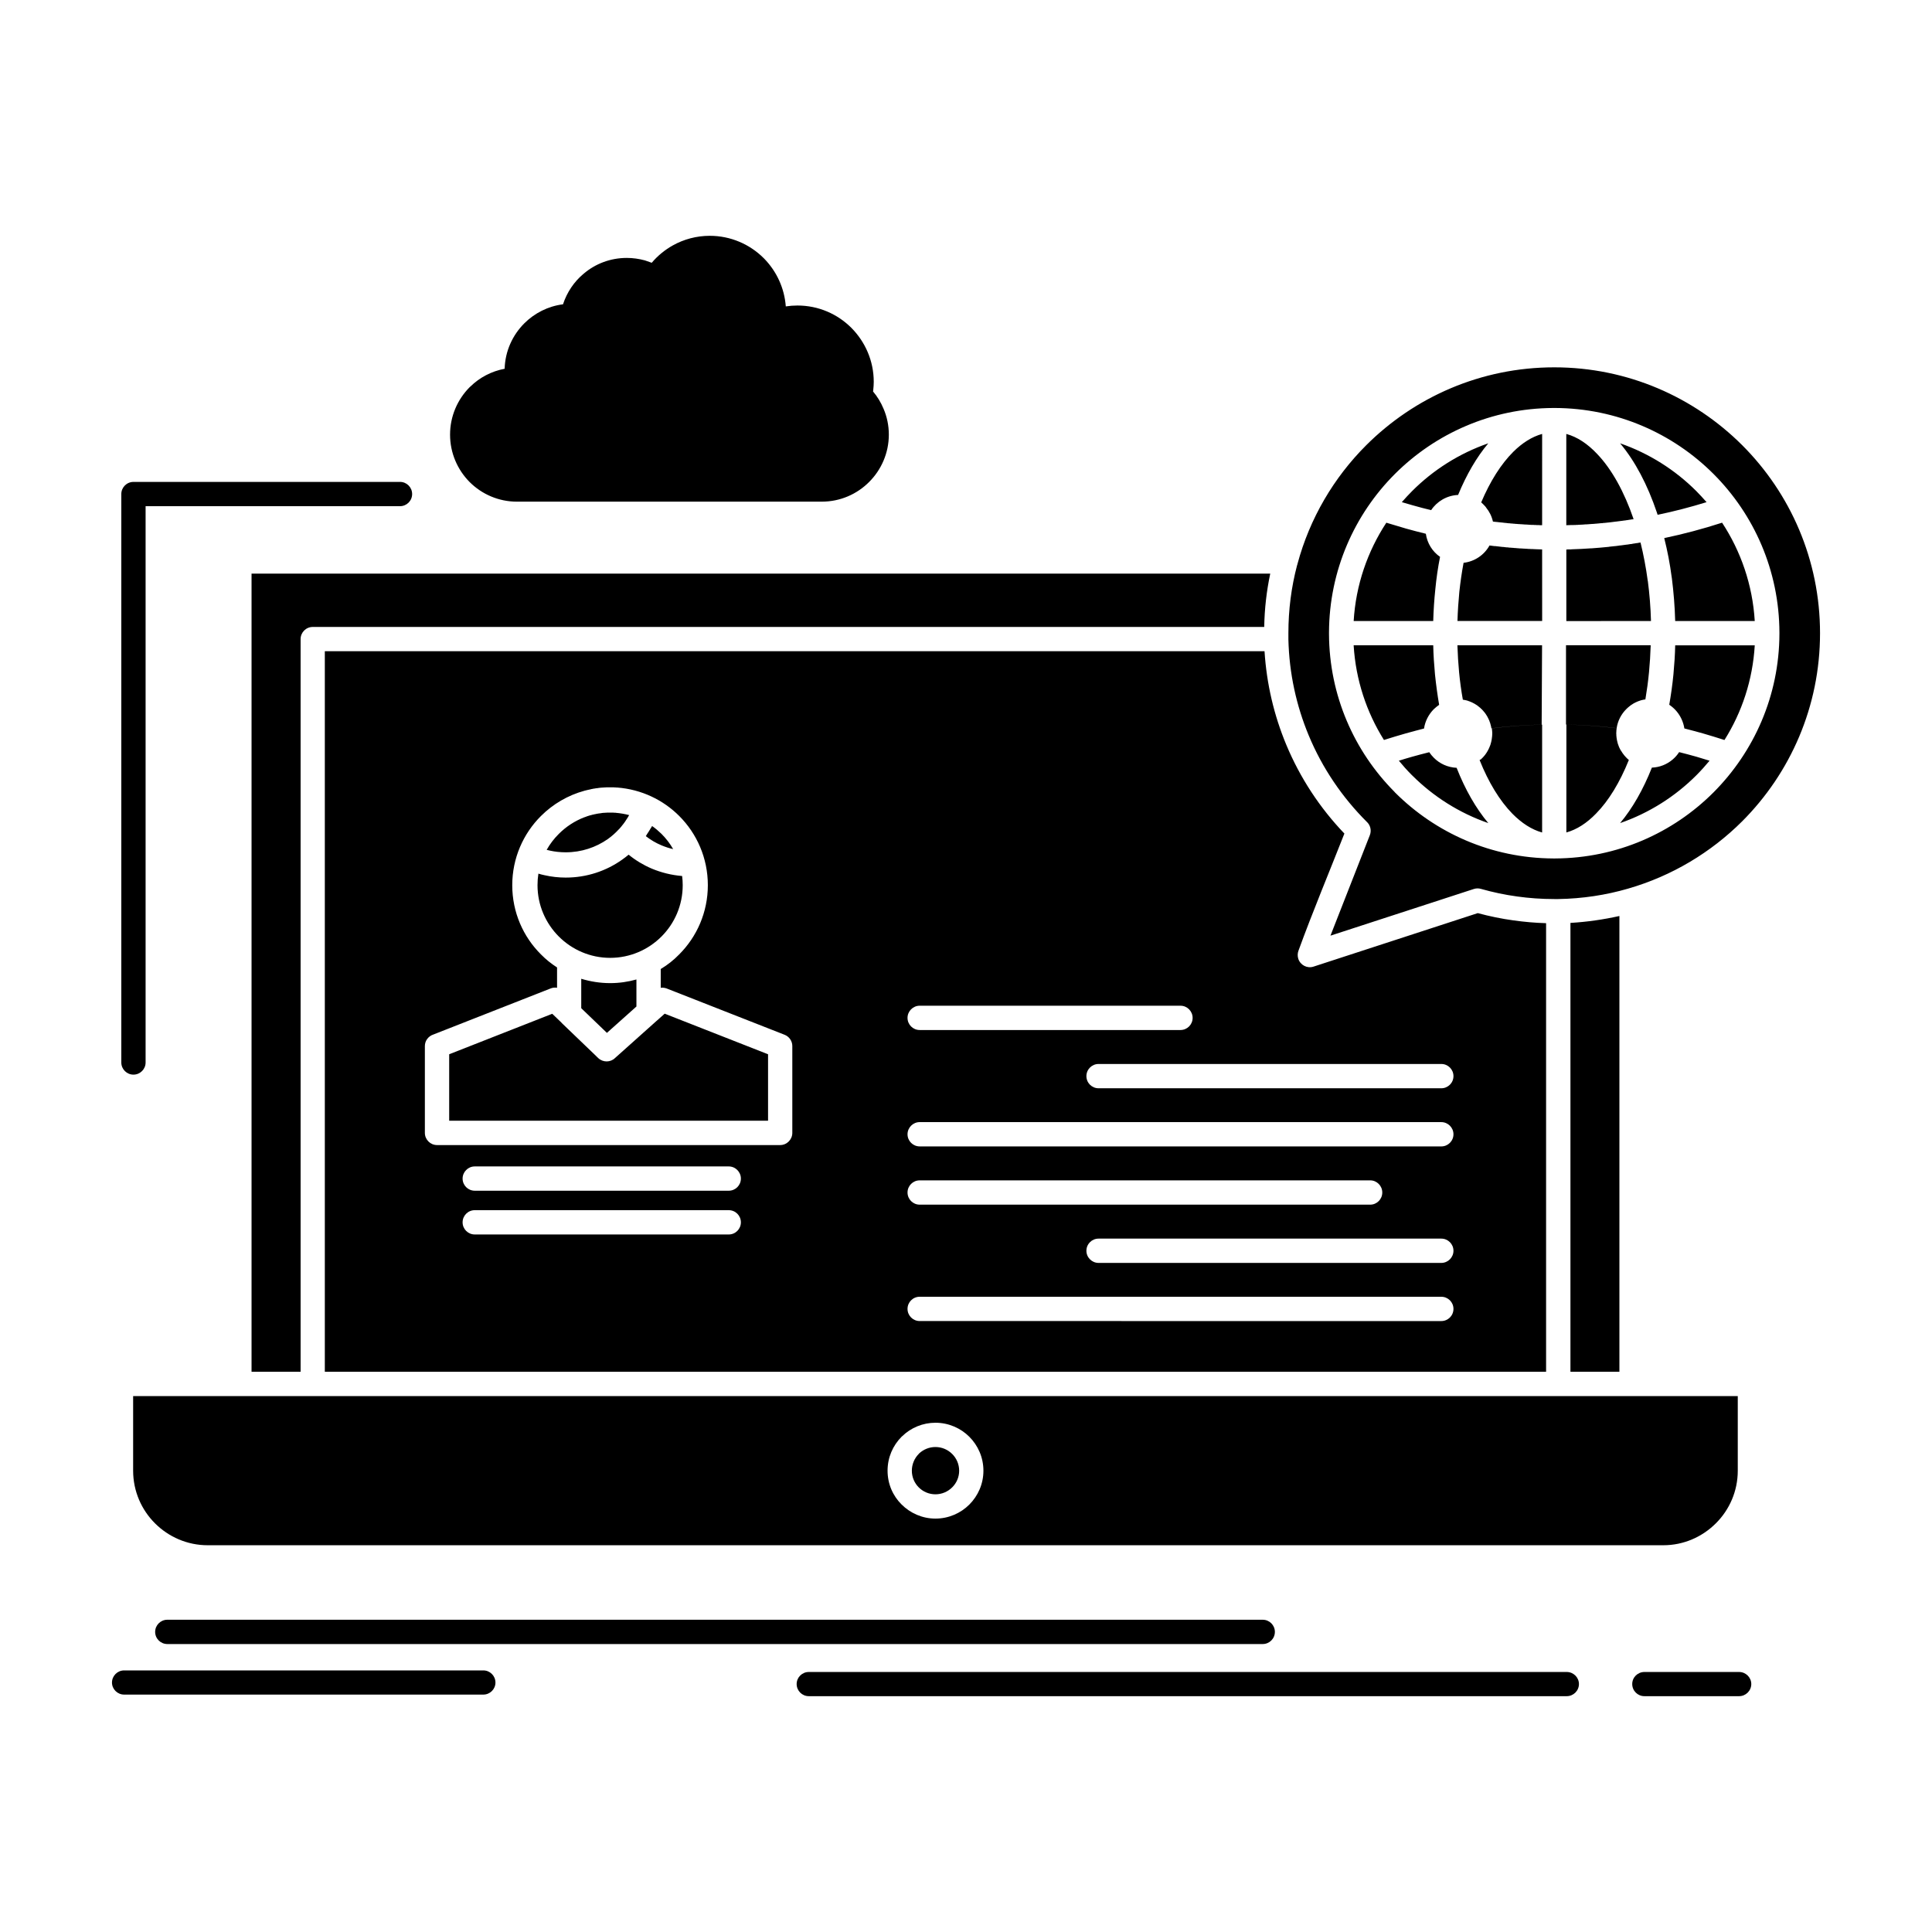 <?xml version="1.0" encoding="UTF-8"?>
<!-- Uploaded to: SVG Repo, www.svgrepo.com, Generator: SVG Repo Mixer Tools -->
<svg fill="#000000" width="800px" height="800px" version="1.1" viewBox="144 144 512 512" xmlns="http://www.w3.org/2000/svg">
 <path d="m319.1 400.8v4.973c0.523-0.078 1.07 0 1.57 0.184l31.262 12.27c1.258 0.496 2.039 1.703 2.039 2.984v23.023c0 1.75-1.438 3.219-3.219 3.219h-90.938c-1.777 0-3.219-1.465-3.219-3.219v-23.023c0-1.441 0.965-2.644 2.277-3.062l31.027-12.191c0.578-0.234 1.148-0.289 1.727-0.184v-5.391c-1.543-0.992-2.984-2.144-4.266-3.453-4.711-4.684-7.609-11.172-7.609-18.34 0-7.141 2.902-13.656 7.609-18.34 3.141-3.141 7.117-5.496 11.539-6.699l0.629-0.156 0.102-0.027 0.73-0.156 0.105-0.027 0.133-0.027 0.184-0.055h0.074l0.234-0.055 0.262-0.051h0.051l0.184-0.027 0.16-0.027 0.102-0.023 0.211-0.027h0.023l0.262-0.027h0.027l0.234-0.051h0.102l0.133-0.027 0.527-0.051h0.258l0.051-0.027h0.344l0.102-0.027h0.262l0.262-0.023h2.074l0.102 0.023h0.336l0.156 0.027h0.285c6.387 0.496 12.141 3.269 16.402 7.535 4.688 4.684 7.586 11.172 7.586 18.34s-2.902 13.656-7.586 18.34c-1.449 1.5-3.102 2.805-4.902 3.879m72.805 120.24c3.504 0 6.699 1.441 8.977 3.715 2.301 2.305 3.738 5.469 3.738 9 0 3.508-1.438 6.672-3.738 8.973-2.277 2.277-5.469 3.715-8.977 3.715-3.477 0-6.672-1.441-8.973-3.742-2.305-2.277-3.715-5.441-3.715-8.949 0-3.531 1.414-6.695 3.715-9l0.207-0.184c2.277-2.195 5.394-3.527 8.766-3.527zm0-7.066h-212.62v19.777c0 5.441 2.223 10.387 5.793 13.945 3.586 3.586 8.531 5.809 13.973 5.809h385.73c5.438 0 10.359-2.227 13.945-5.809 3.582-3.559 5.805-8.504 5.805-13.945v-19.777zm4.426 15.332c-1.125-1.125-2.695-1.832-4.426-1.832-1.676 0-3.164 0.652-4.289 1.672l-0.133 0.156c-1.125 1.125-1.832 2.723-1.832 4.449s0.703 3.297 1.832 4.422c1.125 1.125 2.691 1.832 4.422 1.832 1.727 0 3.297-0.707 4.426-1.832 1.148-1.125 1.859-2.695 1.859-4.422 0-1.723-0.711-3.32-1.859-4.445zm-107.45-160.09 0.863 0.207c1.305 0.289 2.719 0.445 4.184 0.445 4.16 0 8.004-1.309 11.145-3.504 1.02-0.734 1.988-1.57 2.852-2.512l0.312-0.312 0.023-0.027 0.027-0.055 0.051-0.055 0.027-0.023 0.023-0.027 0.102-0.102 0.027-0.055 0.078-0.078 0.023-0.027v-0.023l0.051-0.027 0.055-0.105 0.051-0.027v-0.027l0.023-0.027c0.605-0.707 1.125-1.492 1.621-2.301l0.102-0.184 0.211-0.363c-1.125-0.289-2.305-0.496-3.504-0.602l-0.184-0.027h-0.387l-0.023-0.027h-1.891l-0.027 0.027h-0.363l-0.133 0.027h-0.262l-0.184 0.023h-0.051l-0.133 0.027h-0.102l-0.078 0.027-0.156 0.027h-0.027l-0.211 0.027-0.184 0.027h-0.051l-0.133 0.027h-0.102l-0.078 0.023-0.156 0.027h-0.027l-0.184 0.027-0.051 0.023-0.133 0.027-0.102 0.027-0.211 0.023-0.051 0.027-0.367 0.078h-0.051l-0.652 0.184h-0.055c-0.523 0.156-1.02 0.312-1.516 0.523h-0.051c-2.562 0.992-4.84 2.484-6.75 4.394-1.273 1.254-2.348 2.668-3.234 4.238zm21.715 1.281c-0.555 0.473-1.125 0.887-1.703 1.309-4.238 3.012-9.395 4.762-14.965 4.762-1.887 0-3.769-0.207-5.625-0.629-0.551-0.102-1.074-0.262-1.621-0.418-0.156 0.996-0.234 2.016-0.234 3.062 0 5.309 2.172 10.125 5.648 13.605 3.481 3.481 8.297 5.652 13.605 5.652 5.312 0 10.125-2.172 13.602-5.652 3.481-3.481 5.625-8.293 5.625-13.605 0-0.84-0.051-1.648-0.156-2.434-2.852-0.234-5.574-0.918-8.113-1.988-2.191-0.941-4.231-2.172-6.062-3.664zm5.938-7.141c-0.34 0.602-0.703 1.18-1.098 1.754l-0.027 0.055-0.023 0.027-0.027 0.055v0.027l-0.023 0.027-0.027 0.027-0.156 0.262c1.254 0.969 2.641 1.805 4.16 2.434 0.996 0.418 2.016 0.758 3.086 0.996-0.836-1.465-1.883-2.824-3.086-4.031-0.785-0.758-1.598-1.465-2.512-2.094l-0.051 0.133-0.027 0.055-0.051 0.023v0.055l-0.023 0.055-0.027 0.027-0.027 0.055-0.023 0.055zm-3.871 47.379v-7.168c-2.223 0.629-4.551 0.969-6.957 0.969-2.668 0-5.231-0.418-7.668-1.152v7.797l6.805 6.539zm-10.176 13.602-0.184-0.156-0.156-0.156-0.051-0.055-0.023-0.027-0.027-0.027-9.211-8.844-0.023-0.055-0.027-0.027-2.43-2.328-27.312 10.727v17.609h84.504v-17.609l-27.391-10.754-1.938 1.727-0.051 0.027v0.023l-0.285 0.234-0.055 0.055-10.828 9.68c-1.23 1.203-3.191 1.203-4.449 0.027l-0.023-0.027zm250.19-165.34c-2.668 0.734-5.231 2.356-7.613 4.711-3.269 3.246-6.172 7.848-8.527 13.422 0.391 0.34 0.754 0.73 1.121 1.125v0.023l0.078 0.078 0.027 0.051 0.023 0.027 0.027 0.027 0.023 0.055c0.863 1.047 1.492 2.301 1.805 3.688l0.133 0.027 0.16 0.027 1.07 0.105 0.211 0.027 0.207 0.023 0.812 0.078 0.184 0.027h0.027l0.207 0.027 0.605 0.055 0.156 0.027h0.051l0.211 0.027 0.184 0.023h0.211l0.418 0.055h0.207l0.184 0.023h0.027l0.184 0.027h0.211l0.102 0.023h0.102l0.211 0.027h0.207l0.211 0.027h0.184l0.078 0.027h0.34l0.16 0.027h0.262l0.184 0.027h0.207l0.211 0.027 0.418 0.027h0.211l1.488 0.102h0.551l0.188 0.027h0.418l0.207 0.023h0.629l0.184 0.027h0.625l0.004-24.184zm14.598 5.312c-2.539-2.695-5.281-4.527-8.188-5.312v24.203l0.234-0.027h0.051l0.84-0.027h0.598l0.496-0.023h0.285l0.211-0.027h0.367l0.133-0.023h0.133l1.125-0.055 0.234-0.023h0.023l0.289-0.027h0.285l1.387-0.105 0.492-0.027h0.055l0.285-0.027 0.156-0.023h0.133l0.863-0.078 0.234-0.027 0.262-0.023h0.027l0.262-0.027h0.207l0.078-0.027 0.285-0.027h0.133l0.969-0.105h0.027l0.266-0.027 1.672-0.211h0.051l0.207-0.027 0.789-0.102h0.051l0.289-0.051h0.16l0.129-0.027 0.555-0.078 0.258-0.027h0.051l0.238-0.051 0.262-0.027h0.027l0.262-0.051 0.207-0.027 0.078-0.027 0.285-0.023 0.266-0.055 0.289-0.023 0.074-0.027 0.211-0.027c-2.481-7.246-5.773-13.211-9.648-17.266zm28.988 12.766c-0.887-0.992-1.777-1.988-2.719-2.93-5.625-5.625-12.508-9.992-20.199-12.664 3.949 4.684 7.273 10.988 9.758 18.367l0.184 0.578c4.316-0.891 8.633-2.016 12.977-3.352zm12.766 31.5c-0.574-9.574-3.688-18.496-8.656-26.059-5.102 1.648-10.207 3.008-15.332 4.082 0.84 3.324 1.52 6.828 1.988 10.438l0.027 0.133c0.469 3.715 0.785 7.535 0.887 11.406zm-20.039 34.742c-0.469 0.734-1.07 1.414-1.727 1.965-1.492 1.281-3.426 2.066-5.496 2.144-2.301 5.809-5.152 10.805-8.422 14.703 7.691-2.668 14.574-7.039 20.199-12.664 1.23-1.23 2.406-2.539 3.508-3.871-1.18-0.363-2.356-0.73-3.535-1.074-1.516-0.418-3.035-0.836-4.527-1.203zm-2.617-12.555c0.73 0.496 1.383 1.074 1.934 1.727 1.074 1.281 1.805 2.852 2.07 4.555 1.648 0.418 3.293 0.863 4.894 1.309 1.883 0.551 3.793 1.125 5.731 1.754 4.629-7.352 7.481-15.906 8.027-25.09h-21.086c-0.051 2.59-0.234 5.152-0.469 7.719-0.266 2.742-0.652 5.438-1.102 8.027zm-55.961-55.598c2.223-5.391 4.918-10.02 8.004-13.684-7.691 2.668-14.574 7.039-20.195 12.664-0.941 0.941-1.832 1.91-2.723 2.93 0.965 0.289 1.934 0.578 2.902 0.84 1.621 0.473 3.269 0.887 4.867 1.281 1.547-2.328 4.164-3.898 7.144-4.031zm-6.59 33.41c0.078-2.824 0.262-5.625 0.551-8.371 0.285-2.984 0.703-5.859 1.258-8.633-2.016-1.387-3.402-3.582-3.769-6.121-1.754-0.418-3.481-0.887-5.207-1.359-1.727-0.496-3.481-1.02-5.258-1.57-4.969 7.562-8.086 16.48-8.66 26.059zm-2.438 28.492c0.289-1.965 1.23-3.742 2.566-5.102 0.441-0.418 0.914-0.812 1.438-1.18-0.441-2.59-0.809-5.258-1.098-8.031-0.234-2.562-0.418-5.152-0.469-7.742h-21.09c0.551 9.184 3.426 17.738 8.031 25.09 1.938-0.602 3.848-1.203 5.731-1.727 1.621-0.445 3.246-0.891 4.891-1.309zm8.637 10.41c-2.356-0.105-4.5-1.098-6.043-2.668-0.445-0.445-0.863-0.941-1.203-1.465-1.52 0.367-3.035 0.785-4.551 1.203-1.18 0.34-2.356 0.68-3.508 1.047 1.047 1.281 2.172 2.539 3.348 3.715l0.16 0.156c5.621 5.625 12.504 9.992 20.195 12.664-3.273-3.898-6.125-8.867-8.398-14.652zm22.656-57.871-1.543-0.051-0.52-0.027h-0.133l-0.395-0.027h-0.496l-0.027-0.023h-0.52l-0.102-0.027h-0.238l-0.184-0.027h-0.258l-0.211-0.023h-0.211l-0.234-0.027h-0.207l-0.234-0.027h-0.211l-0.445-0.027h-0.051l-0.156-0.027h-0.238l-0.133-0.027h-0.074l-0.234-0.027h-0.211l-0.211-0.027-0.234-0.027h-0.207l-0.238-0.027-0.156-0.023h-0.262l-0.234-0.027h-0.027l-0.184-0.027-0.234-0.023h-0.203l-0.238-0.027-0.184-0.027h-0.023l-0.211-0.027-0.234-0.027h-0.211l-0.207-0.027-0.16-0.027h-0.078l-0.422-0.055h-0.023l-0.211-0.027-0.234-0.023h-0.051l-0.16-0.027-0.207-0.027h-0.234l-0.211-0.023-0.234-0.027-0.211-0.027-0.207-0.027-0.105-0.027h-0.133l-0.207-0.027-0.078-0.027c-1.383 2.512-3.922 4.266-6.879 4.606-0.473 2.512-0.84 5.074-1.125 7.691-0.234 2.484-0.418 5.051-0.496 7.719h22.445l-0.008-18.949zm28.855 18.969c-0.102-3.664-0.391-7.195-0.836-10.598l-0.027-0.078c-0.469-3.531-1.125-6.934-1.91-10.125h-0.023l-0.289 0.051-0.234 0.027-0.078 0.027-0.312 0.055h-0.102l-0.184 0.027-0.312 0.055h-0.023l-0.527 0.078-0.078 0.027-0.289 0.051h-0.156l-0.16 0.027-0.629 0.105-0.258 0.027h-0.027l-1.543 0.207-0.312 0.027-0.211 0.027-0.074 0.027-0.312 0.027-0.133 0.027-0.496 0.055h-0.027l-0.262 0.023-0.238 0.027-0.992 0.105-0.055 0.027c-1.516 0.156-3.031 0.289-4.551 0.395h-0.156c-1.727 0.129-3.453 0.207-5.207 0.262l-0.184 0.027h-0.863l-0.051 0.027h-0.312v18.969l22.438-0.023zm-28.855 6.438h-22.445c0.078 2.484 0.234 4.867 0.445 7.141 0.234 2.484 0.574 4.918 0.996 7.273h0.102l0.051 0.027h0.027l0.078 0.027h0.129l0.078 0.023h0.027l0.074 0.027 0.105 0.027h0.102l0.102 0.027 0.078 0.027h0.023l0.078 0.027h0.027l0.078 0.027 0.203 0.055 0.078 0.051 0.203 0.055 0.078 0.023 0.102 0.055 0.105 0.027 0.078 0.055 0.102 0.027 0.078 0.027 0.102 0.055 0.078 0.023h0.023l0.078 0.055 0.078 0.051h0.023l0.078 0.027 0.078 0.051 0.102 0.055 0.078 0.051 0.078 0.027h0.027l0.078 0.051 0.074 0.051 0.078 0.055 0.102 0.051 0.078 0.055 0.156 0.102 0.102 0.055 0.078 0.051 0.074 0.055 0.078 0.051v0.027l0.156 0.102 0.074 0.055 0.078 0.078 0.078 0.051 0.074 0.055 0.129 0.129h0.027l0.051 0.051h0.027l0.051 0.078 0.078 0.051v0.027l0.074 0.051 0.051 0.078h0.027l0.129 0.129 0.078 0.051 0.051 0.078 0.078 0.078 0.055 0.078 0.074 0.055 0.055 0.078 0.074 0.078 0.051 0.078 0.082 0.078 0.051 0.078 0.129 0.129 0.102 0.156 0.055 0.078 0.051 0.078h0.023l0.051 0.078 0.055 0.105 0.254 0.391 0.055 0.102 0.051 0.078 0.023 0.078h0.027l0.023 0.078v0.023l0.055 0.078 0.051 0.078 0.023 0.078 0.027 0.027 0.023 0.078 0.055 0.078 0.023 0.105h0.027l0.023 0.078 0.051 0.105 0.027 0.078 0.051 0.078 0.027 0.105 0.023 0.078v0.027l0.055 0.078 0.023 0.105 0.027 0.078 0.051 0.102 0.023 0.078 0.055 0.211 0.023 0.078 0.027 0.102 0.023 0.105 0.027 0.078v0.023l0.023 0.078 0.055 0.211 0.023 0.078v0.102l0.027 0.105 0.023 0.102v0.105l0.027 0.027c4.418-0.551 8.867-0.891 13.316-0.992l0.105-20.996zm19.754 21.977c0.285-1.961 1.203-3.715 2.539-5.051l0.074-0.051v-0.027l0.055-0.051 0.023-0.023 0.051-0.027 0.027-0.051 0.023-0.027 0.055-0.027 0.023-0.027 0.051-0.055 0.078-0.051 0.027-0.027 0.023-0.051 0.051-0.027 0.027-0.027 0.051-0.023 0.078-0.078 0.078-0.055v-0.027l0.074-0.023 0.105-0.105 0.023-0.027 0.051-0.023 0.027-0.027 0.078-0.051 0.074-0.055 0.051-0.051h0.027l0.051-0.055 0.051-0.023h0.027l0.051-0.055h0.027l0.074-0.051 0.078-0.055h0.027l0.051-0.055 0.023-0.027 0.055-0.023 0.051-0.027h0.023l0.051-0.051h0.027l0.078-0.055 0.074-0.023 0.027-0.027 0.051-0.027 0.027-0.027 0.051-0.027h0.051l0.027-0.027 0.074-0.027v-0.023l0.105-0.027 0.074-0.051h0.027l0.051-0.027 0.133-0.051 0.027-0.027 0.074-0.027h0.027l0.078-0.027v-0.027l0.074-0.027h0.027l0.051-0.027 0.051-0.023h0.051l0.055-0.027h0.023l0.078-0.027 0.102-0.051 0.078-0.027h0.023l0.055-0.027h0.051l0.051-0.027h0.051l0.027-0.027 0.184-0.051h0.074l0.055-0.027h0.051l0.051-0.027h0.023l0.363-0.078h0.055l0.051-0.023h0.102l0.078-0.027h0.102c0.395-2.356 0.73-4.762 0.965-7.246 0.211-2.277 0.367-4.656 0.445-7.117h-22.445v21.008c4.527 0.117 8.977 0.434 13.426 0.984zm-13.344 27.625c2.773-0.758 5.441-2.484 7.871-4.996 3.379-3.426 6.336-8.316 8.711-14.23l-0.051-0.027-0.051-0.055h-0.027l-0.152-0.152-0.051-0.027-0.027-0.051h-0.023l-0.105-0.105-0.023-0.027-0.156-0.156-0.023-0.027-0.105-0.105-0.023-0.027-0.078-0.078-0.027-0.055-0.051-0.023v-0.027l-0.051-0.051h-0.023l-0.027-0.055-0.051-0.051-0.051-0.055v-0.023l-0.078-0.078-0.051-0.055v-0.027l-0.051-0.055-0.027-0.027v-0.023l-0.102-0.105-0.027-0.051-0.051-0.078h-0.027l-0.023-0.055-0.027-0.051-0.023-0.027-0.051-0.051v-0.027l-0.055-0.078-0.051-0.055v-0.027l-0.023-0.055-0.051-0.051v-0.027l-0.055-0.051v-0.027l-0.102-0.156-0.059-0.043-0.027-0.055-0.027-0.023-0.074-0.156-0.051-0.078v-0.023l-0.027-0.055-0.027-0.051-0.023-0.027-0.027-0.078-0.051-0.078-0.027-0.078-0.023-0.027-0.027-0.051-0.023-0.051v-0.027l-0.027-0.078h-0.023l-0.027-0.105-0.027-0.078-0.023-0.023-0.027-0.055v-0.055l-0.023-0.027-0.027-0.078-0.023-0.078v-0.027l-0.027-0.078-0.027-0.027-0.023-0.055v-0.055l-0.027-0.023-0.023-0.078-0.027-0.078v-0.027l-0.023-0.078v-0.027l-0.027-0.051v-0.051l-0.027-0.027v-0.078l-0.023-0.027v-0.078l-0.027-0.078-0.023-0.027v-0.105l-0.027-0.055-0.023-0.078v-0.105l-0.027-0.078v-0.027l-0.027-0.055v-0.105l-0.023-0.078v-0.102l-0.027-0.078v-0.105l-0.023-0.027v-0.156l-0.027-0.078v-0.234l-0.027-0.055v-0.445l-0.023-0.078v-0.102c0-0.34 0.023-0.656 0.051-0.969l0.078-0.418c-4.449-0.551-8.895-0.863-13.344-0.969l-0.008 28.602zm-22.785-19.332-0.055 0.051h-0.023l-0.051 0.027-0.055 0.078c2.356 5.887 5.312 10.754 8.688 14.207 2.461 2.484 5.102 4.211 7.875 4.973v-28.594c-4.449 0.102-8.895 0.445-13.316 0.992v0.16h0.023v0.207h0.027v0.285h0.027v0.312h0.023v0.414l-0.023 0.602v0.055l-0.027 0.027v0.266l-0.027 0.027v0.105l-0.023 0.102v0.137l-0.027 0.051v0.105l-0.023 0.078v0.078l-0.027 0.055v0.105l-0.023 0.078v0.027l-0.027 0.055v0.082l-0.027 0.051v0.027l-0.023 0.078v0.078l-0.027 0.027v0.051l-0.023 0.051v0.027l-0.027 0.051v0.027l-0.023 0.078-0.027 0.078v0.078l-0.027 0.027v0.051l-0.023 0.051-0.027 0.078v0.027l-0.023 0.051-0.027 0.027v0.051l-0.023 0.051v0.027l-0.027 0.078-0.027 0.055-0.023 0.027-0.027 0.055v0.051l-0.023 0.023-0.027 0.055v0.023l-0.027 0.055v0.027l-0.023 0.055-0.027 0.027-0.023 0.051v0.051l-0.027 0.027-0.023 0.051-0.027 0.078-0.027 0.027-0.023 0.055v0.027l-0.027 0.027-0.023 0.078-0.051 0.078-0.027 0.051-0.027 0.027-0.023 0.055-0.051 0.133h-0.027l-0.023 0.078-0.055 0.055v0.055l-0.023 0.027-0.027 0.051h-0.023l-0.027 0.078-0.051 0.051v0.027l-0.027 0.055-0.023 0.027-0.027 0.027-0.078 0.129-0.023 0.027-0.027 0.051-0.023 0.027-0.051 0.078-0.027 0.027-0.027 0.051-0.051 0.055v0.023l-0.234 0.289-0.023 0.027-0.055 0.078h-0.023l-0.051 0.078-0.027 0.027-0.156 0.184-0.078 0.055v0.027l-0.027 0.027-0.023 0.027-0.027 0.027h-0.023l-0.027 0.051-0.129 0.129h-0.023l-0.027 0.027-0.051 0.078-0.051 0.027v0.027l-0.051 0.051h-0.027l-0.078 0.078h-0.023l-0.027 0.051zm23.883 43.297v118.96h12.977v-120.79c-4.215 0.941-8.555 1.57-12.977 1.832zm-79.559-92.562h-269.96v211.52h13v-194.17c0-1.781 1.441-3.219 3.219-3.219h252.15c0.078-4.812 0.625-9.551 1.594-14.129zm75.27-43.898h0.152c16.402 0.051 31.293 6.723 42.047 17.477 10.75 10.754 17.422 25.613 17.473 42.043v0.34c-0.051 16.402-6.723 31.234-17.473 42.016-10.754 10.754-25.562 17.422-41.938 17.504h-0.539c-16.379-0.078-31.188-6.75-41.941-17.504l-0.156-0.184c-10.645-10.727-17.242-25.48-17.32-41.754v-0.496c0.074-16.402 6.746-31.238 17.473-41.965 10.754-10.727 25.562-17.398 41.941-17.477zm-68.051 41.336-0.027 0.078v0.078l-0.074 0.184c-1.52 5.758-2.305 11.773-2.305 18v1.648c0.211 9.027 2.121 17.605 5.391 25.457 3.586 8.633 8.871 16.402 15.383 22.895 0.941 0.863 1.309 2.25 0.812 3.531l-10.438 26.633 38.016-12.375c0.578-0.184 1.23-0.207 1.859-0.023 3.113 0.887 6.332 1.57 9.602 2.016 3.168 0.445 6.465 0.68 9.84 0.68h1.07c6.387-0.105 12.586-1.047 18.445-2.75l0.078-0.023c11.59-3.348 21.926-9.574 30.215-17.844 12.742-12.766 20.617-30.375 20.617-49.84 0-19.438-7.875-37.074-20.617-49.812-12.766-12.742-30.371-20.641-49.812-20.641-19.465 0-37.07 7.902-49.836 20.641-8.59 8.578-14.977 19.383-18.219 31.469zm-194.64-68.809c1.047-3.191 2.93-5.992 5.438-8.082 3.086-2.644 7.09-4.211 11.461-4.211 1.648 0 3.269 0.234 4.812 0.656l1.801 0.629c1.57-1.855 3.481-3.426 5.598-4.606 2.906-1.621 6.254-2.539 9.785-2.539 5.574 0 10.648 2.277 14.285 5.914l0.184 0.184c3.219 3.324 5.312 7.719 5.676 12.609 1.023-0.156 2.07-0.234 3.086-0.234 5.574 0 10.621 2.25 14.285 5.91 3.66 3.688 5.938 8.738 5.938 14.309 0 0.68-0.051 1.414-0.129 2.144l-0.055 0.418c1.152 1.359 2.07 2.879 2.773 4.555 0.918 2.117 1.41 4.473 1.41 6.879 0 4.891-2.012 9.34-5.203 12.531-3.219 3.242-7.668 5.231-12.559 5.231l-80.777 0.004c-4.891 0-9.34-1.988-12.559-5.207-3.191-3.219-5.18-7.664-5.18-12.559 0-4.891 1.988-9.34 5.18-12.559l0.207-0.184c2.434-2.383 5.574-4.055 9.078-4.711 0.133-4.684 2.094-8.922 5.207-12.035 2.695-2.691 6.281-4.547 10.258-5.047zm163.64 185.88c1.777 0 3.215 1.465 3.215 3.219 0 1.781-1.438 3.219-3.215 3.219h-69.121c-1.777 0-3.219-1.441-3.219-3.219 0-1.75 1.441-3.219 3.219-3.219zm69.121 15.438c1.777 0 3.219 1.441 3.219 3.219 0 1.781-1.441 3.219-3.219 3.219h-90.836c-1.781 0-3.219-1.438-3.219-3.219 0-1.777 1.438-3.219 3.219-3.219zm0 15.41c1.777 0 3.219 1.465 3.219 3.219 0 1.781-1.441 3.219-3.219 3.219l-138.24-0.004c-1.777 0-3.219-1.438-3.219-3.219 0-1.754 1.441-3.219 3.219-3.219zm-18.84 15.434c1.754 0 3.195 1.441 3.195 3.219s-1.441 3.219-3.195 3.219h-119.4c-1.777 0-3.219-1.441-3.219-3.219s1.441-3.219 3.219-3.219zm18.84 15.438c1.777 0 3.219 1.438 3.219 3.219 0 1.754-1.441 3.219-3.219 3.219h-90.836c-1.781 0-3.219-1.465-3.219-3.219 0-1.777 1.438-3.219 3.219-3.219zm0 15.41c1.777 0 3.219 1.438 3.219 3.219s-1.441 3.219-3.219 3.219l-138.24-0.004c-1.777 0-3.219-1.438-3.219-3.219s1.441-3.219 3.219-3.219zm-256.15-28.102c-1.777 0-3.219-1.438-3.219-3.219 0-1.754 1.441-3.219 3.219-3.219h67.312c1.781 0 3.219 1.465 3.219 3.219 0 1.781-1.438 3.219-3.219 3.219zm0 11.594c-1.777 0-3.219-1.438-3.219-3.219s1.441-3.219 3.219-3.219h67.312c1.781 0 3.219 1.438 3.219 3.219 0 1.777-1.438 3.219-3.219 3.219zm-81.477 108.54c-1.77 0-3.219-1.438-3.219-3.219 0-1.777 1.449-3.219 3.219-3.219h290.3c1.777 0 3.219 1.438 3.219 3.219s-1.441 3.219-3.219 3.219zm170 13.816c-1.777 0-3.215-1.441-3.215-3.219 0-1.754 1.438-3.191 3.215-3.191h200.88c1.754 0 3.219 1.438 3.219 3.191 0 1.781-1.465 3.219-3.219 3.219zm221.44 0c-1.781 0-3.219-1.441-3.219-3.219 0-1.754 1.438-3.191 3.219-3.191h25.113c1.754 0 3.219 1.438 3.219 3.191 0 1.781-1.465 3.219-3.219 3.219zm-402.88-0.418c-1.766 0-3.219-1.441-3.219-3.191 0-1.777 1.453-3.219 3.219-3.219h95.184c1.777 0 3.219 1.441 3.219 3.219 0 1.754-1.441 3.191-3.219 3.191zm73.105-321.38c1.777 0 3.219 1.438 3.219 3.219s-1.441 3.219-3.219 3.219l-67.414-0.004v147.43c0 1.777-1.453 3.219-3.219 3.219-1.77 0-3.219-1.441-3.219-3.219v-150.64c0-1.781 1.449-3.219 3.219-3.219h70.633zm229.12 44.867h-249.04v190.96h323.65v-118.88c-2.879-0.078-5.758-0.34-8.582-0.73-3.246-0.445-6.41-1.098-9.523-1.938l-43.531 14.18c-1.676 0.551-3.481-0.395-4.031-2.066-0.234-0.73-0.207-1.492 0.051-2.172 3.742-10.281 8.137-20.77 12.164-31.027-6.488-6.777-11.746-14.754-15.406-23.547-3.219-7.719-5.207-16.062-5.758-24.773z" fill-rule="evenodd"/>
</svg>